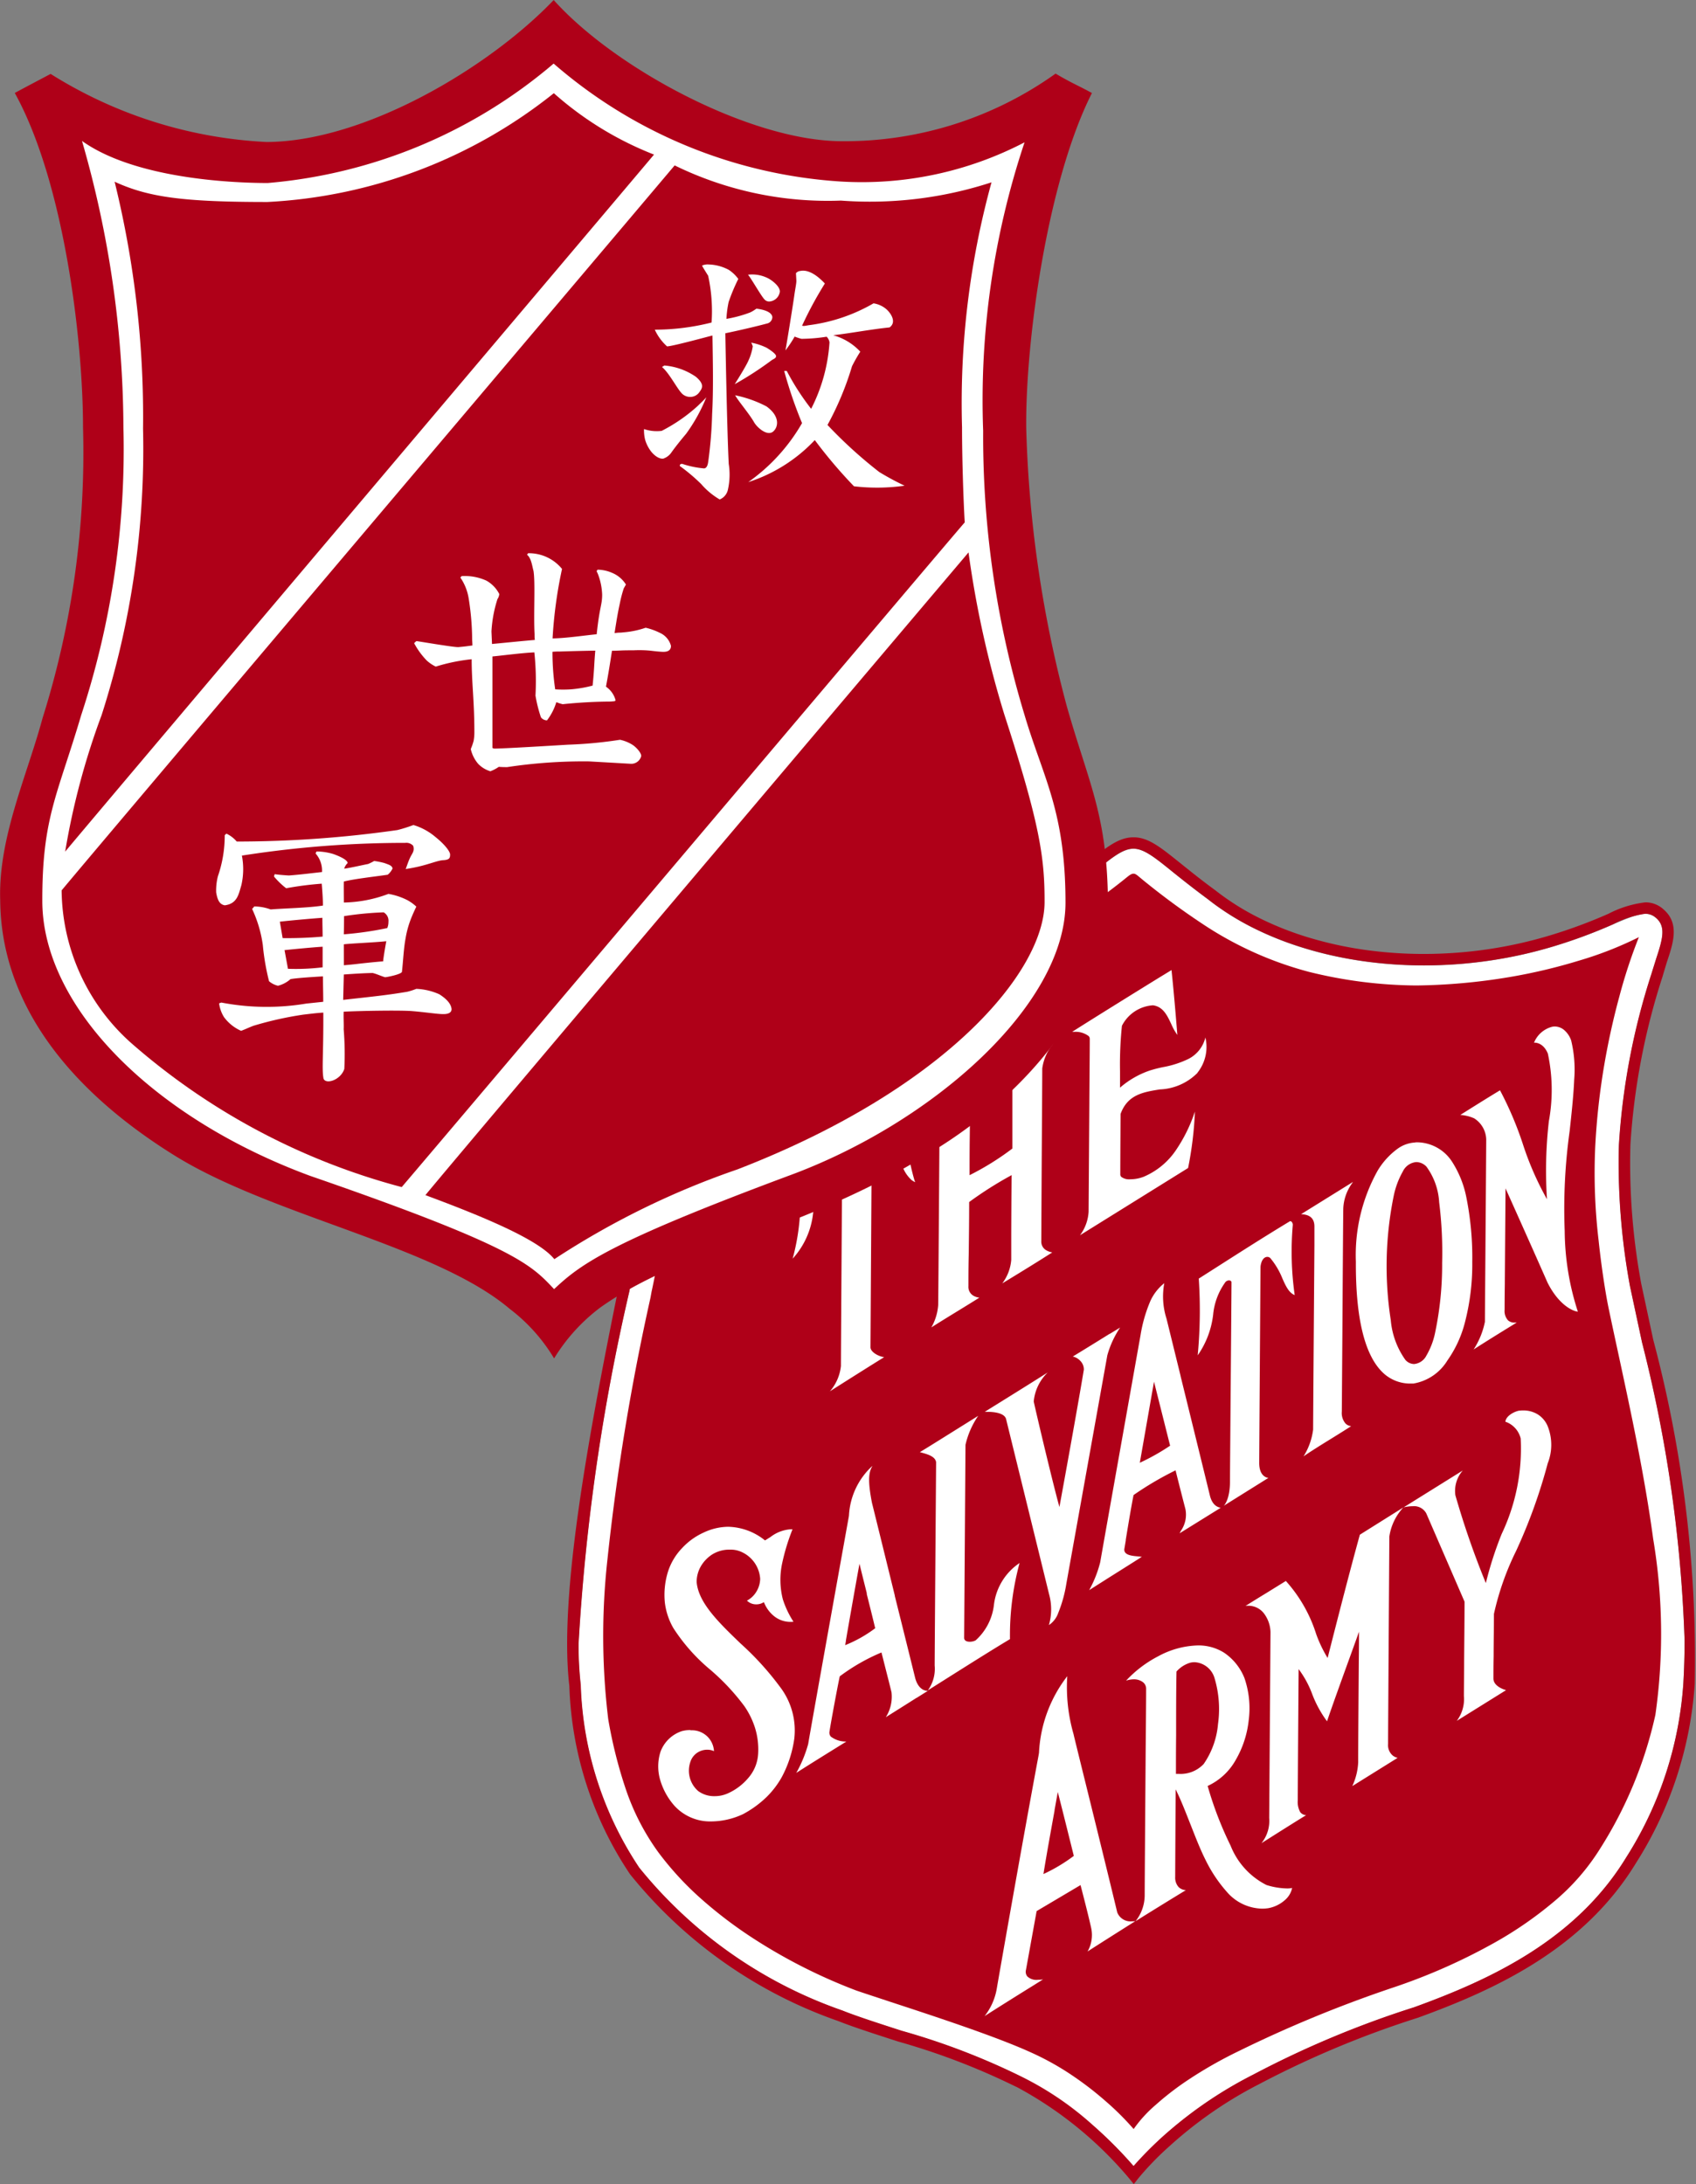 <svg xmlns="http://www.w3.org/2000/svg" width="49.704" height="64" viewBox="0 0 49.704 64">
    <rect x="0" y="0" width="49.704" height="64" fill="#808080" stroke="none"/>
    <defs>
        <style>
            .cls-1{fill:#fff}.cls-2{fill:#af0018}
        </style>
    </defs>
    <g id="logomark" transform="translate(-88.797 -152.07)">
        <g id="白ベタ追加分" transform="translate(105.754 176.938)">
            <path id="パス_2221" d="M245.829 363.4c.485-.329.86-.634 1.162-.879.482-.391.8-.65 1.115-.653s.641.268 1.185.707c.265.213.594.479 1 .774 2.437 1.93 6.522 2.482 10.158 1.37a15.2 15.2 0 0 0 1.71-.635c.737-.314 1.005-.411 1.267-.185.292.253.192.614.005 1.182l-.123.393-.016.053a20.219 20.219 0 0 0-.955 5q-.009.284-.009.571a19.9 19.9 0 0 0 .331 3.584l.355 1.653a40.655 40.655 0 0 1 1.244 8.733q0 .625-.037 1.262a10.845 10.845 0 0 1-1.676 5.1c-1.477 2.418-3.97 3.576-6.215 4.389a28.721 28.721 0 0 0-4.721 1.977 11.907 11.907 0 0 0-3.5 2.676 11.159 11.159 0 0 0-3.3-2.624 20.526 20.526 0 0 0-3.5-1.34c-.681-.22-1.324-.428-1.738-.594a13.239 13.239 0 0 1-5.955-4.187 10.2 10.2 0 0 1-1.713-5.353 10.4 10.4 0 0 1-.063-1.211 60.83 60.83 0 0 1 1.492-10.338 32.7 32.7 0 0 0 .425-4.288v-.094a18.775 18.775 0 0 0-.884-4.885l-.012-.042c-.209-.7-.407-1.369-.105-1.644.291-.229.69-.091 1.564.242.406.155.912.348 1.521.527a12.278 12.278 0 0 0 9.988-1.241z" class="cls-1" transform="translate(-231.845 -361.863)"/>
        </g>
        <g id="english" transform="translate(105.418 176.606)">
            <path id="前面オブジェクトで型抜き_1" d="M16.605 39.464l-.133-.164a11.256 11.256 0 0 0-3.316-2.69h-.009l-.008-.005A20.264 20.264 0 0 0 9.7 35.288c-.687-.222-1.336-.432-1.755-.6a13.566 13.566 0 0 1-6.1-4.3 10.492 10.492 0 0 1-1.78-5.515C-.25 22.217.64 17.468 1.5 13.225A32.258 32.258 0 0 0 1.917 9a18.06 18.06 0 0 0-.87-4.88l-.013-.042c-.239-.806-.465-1.567 0-1.99a.878.878 0 0 1 .566-.193 4.235 4.235 0 0 1 1.339.373h.005c.4.152.9.342 1.494.518a10.6 10.6 0 0 0 1.686.385 12.289 12.289 0 0 0 1.77.126 11.6 11.6 0 0 0 6.238-1.71c.47-.32.839-.619 1.136-.86C15.806.292 16.161 0 16.6 0s.8.3 1.4.781c.275.221.586.472.988.766a7.457 7.457 0 0 0 1.277.808 9.263 9.263 0 0 0 1.481.586 11.027 11.027 0 0 0 1.632.357 12.344 12.344 0 0 0 1.729.12 12.934 12.934 0 0 0 1.874-.137 12.7 12.7 0 0 0 1.861-.418 14.887 14.887 0 0 0 1.674-.622 3.136 3.136 0 0 1 1.084-.335.778.778 0 0 1 .532.207c.474.41.286.982.1 1.535l-.015.048-.1.334-.016.056A19.933 19.933 0 0 0 31.161 9a19.384 19.384 0 0 0 .317 4.082l.353 1.646a36.335 36.335 0 0 1 1.215 10.084 11.181 11.181 0 0 1-1.727 5.254c-1.527 2.5-4.087 3.691-6.389 4.526a28.4 28.4 0 0 0-4.668 1.954 11.983 11.983 0 0 0-1.5.914 12.168 12.168 0 0 0-1.1.886 8.7 8.7 0 0 0-.919.946l-.13.166zM1.6 2.223a.534.534 0 0 0-.348.113c-.3.275-.1.94.105 1.644l.012.042a18.839 18.839 0 0 1 .884 4.885v.094a32.666 32.666 0 0 1-.425 4.288A60.864 60.864 0 0 0 .336 23.627 10.428 10.428 0 0 0 .4 24.838a10.206 10.206 0 0 0 1.713 5.353 13.247 13.247 0 0 0 5.955 4.187c.41.165 1.047.371 1.722.589l.016.005a20.5 20.5 0 0 1 3.5 1.34 9.151 9.151 0 0 1 2.091 1.417 12.964 12.964 0 0 1 1.203 1.207 10.484 10.484 0 0 1 1.168-1.136 12.372 12.372 0 0 1 2.332-1.54 28.693 28.693 0 0 1 4.721-1.977c2.245-.814 4.738-1.971 6.215-4.389a10.846 10.846 0 0 0 1.676-5.1c.024-.412.036-.837.036-1.262A40.6 40.6 0 0 0 31.5 14.8l-.035-.164-.319-1.489a19.917 19.917 0 0 1-.331-3.584c0-.187 0-.379.009-.571a20.219 20.219 0 0 1 .955-5l.016-.054.123-.393c.187-.568.287-.929-.005-1.182a.459.459 0 0 0-.313-.123 2.932 2.932 0 0 0-.948.309 15.211 15.211 0 0 1-1.709.635 13 13 0 0 1-1.906.427 13.282 13.282 0 0 1-1.922.141 12.719 12.719 0 0 1-1.787-.125 11.4 11.4 0 0 1-1.687-.37A9.594 9.594 0 0 1 20.1 2.65a7.735 7.735 0 0 1-1.322-.837c-.4-.3-.734-.561-1-.774C17.238.6 16.91.336 16.6.332s-.633.262-1.115.653c-.3.244-.675.548-1.162.879a9.694 9.694 0 0 1-1.418.769 11.4 11.4 0 0 1-1.573.557 12.638 12.638 0 0 1-1.675.339 13.065 13.065 0 0 1-1.722.115A12.54 12.54 0 0 1 6.1 3.511a11.22 11.22 0 0 1-1.761-.405c-.606-.179-1.11-.371-1.516-.525A4.13 4.13 0 0 0 1.6 2.223z" class="cls-2"/>
            <path id="前面オブジェクトで型抜き_7" d="M15.544 36.787a8.206 8.206 0 0 0-.827-.822 9.673 9.673 0 0 0-.952-.735 8.074 8.074 0 0 0-1.237-.691c-1.02-.464-2.8-1.049-4.1-1.475-.4-.133-.754-.248-1.014-.337a15.922 15.922 0 0 1-2.987-1.507 12.764 12.764 0 0 1-1.52-1.146 9.064 9.064 0 0 1-1.292-1.395 6.9 6.9 0 0 1-.952-1.843 13.49 13.49 0 0 1-.518-2.061 20.311 20.311 0 0 1-.025-4.661 68.286 68.286 0 0 1 1.264-7.691l.031-.173a20.807 20.807 0 0 0 .478-4.227A14.334 14.334 0 0 0 1.7 5.82c-.1-.633-.242-1.3-.418-1.979-.3-1.162-.6-1.968-.605-1.976a14.763 14.763 0 0 0 1.9.7 17.328 17.328 0 0 0 2.023.484 14.284 14.284 0 0 0 2.436.219 12.972 12.972 0 0 0 3.2-.388 11.592 11.592 0 0 0 2.992-1.307A17.1 17.1 0 0 0 15.277.16c.139-.114.191-.156.259-.16s.12.054.283.188a21.668 21.668 0 0 0 1.83 1.341 10.425 10.425 0 0 0 3.028 1.347 13.376 13.376 0 0 0 3.154.4 17.646 17.646 0 0 0 2.707-.243 16.2 16.2 0 0 0 2.053-.484 10.645 10.645 0 0 0 1.759-.689 15.2 15.2 0 0 0-.575 1.75c-.173.636-.318 1.292-.432 1.95a20.356 20.356 0 0 0-.273 2.455 16.834 16.834 0 0 0 .1 2.734c.085.805.206 1.562.287 1.954.09.434.188.888.292 1.368.361 1.674.77 3.571 1.02 5.422a16.818 16.818 0 0 1 .065 5.155 12.212 12.212 0 0 1-1.626 3.931 6.5 6.5 0 0 1-1.364 1.557 11.173 11.173 0 0 1-1.729 1.192 17.365 17.365 0 0 1-3.02 1.33 37 37 0 0 0-4.467 1.842 12.591 12.591 0 0 0-1.492.849 8.388 8.388 0 0 0-.948.731 3.777 3.777 0 0 0-.644.706zM13.6 23.514a3.974 3.974 0 0 0-.83 2.237v.007l-.006.037-.009.053c-.464 2.486-1.145 6.366-1.221 6.812a1.784 1.784 0 0 1-.359.817c.489-.312 1-.632 1.454-.913l.009-.006.171-.107.08-.05a.943.943 0 0 1-.147.012.389.389 0 0 1-.316-.1.218.218 0 0 1-.039-.187L12.7 30.4l1.288-.763v.006c.055.21.239.92.313 1.263a.972.972 0 0 1-.108.677c.373-.24.872-.556 1.4-.889a.711.711 0 0 1-.091.005.419.419 0 0 1-.439-.259c-.264-1.1-.68-2.783-.956-3.9l-.007-.028-.018-.072c-.166-.673-.286-1.159-.3-1.226a4.983 4.983 0 0 1-.184-1.7zm1.946.094a.433.433 0 0 1 .263.079.239.239 0 0 1 .1.187c0 .489-.009 1.266-.015 2.016v.01c-.014 1.938-.027 3.705-.027 4.036a1.224 1.224 0 0 1-.268.76c.617-.386 1.2-.743 1.475-.91a.327.327 0 0 1-.213-.09.414.414 0 0 1-.1-.3c0-.173.009-1.836.013-2.382V27v-.168c.167.336.3.688.435 1.028s.276.714.45 1.058a4.141 4.141 0 0 0 .663.971 1.394 1.394 0 0 0 .988.439 1.171 1.171 0 0 0 .182-.014 1 1 0 0 0 .476-.23.639.639 0 0 0 .22-.362.654.654 0 0 1-.151.014 2.159 2.159 0 0 1-.6-.1 2.194 2.194 0 0 1-1.052-1.153 10.384 10.384 0 0 1-.673-1.75 1.807 1.807 0 0 0 .826-.768 2.928 2.928 0 0 0 .377-1.155 2.711 2.711 0 0 0-.125-1.24 1.622 1.622 0 0 0-.59-.738 1.408 1.408 0 0 0-.778-.217 2.563 2.563 0 0 0-1.158.317 3.447 3.447 0 0 0-.942.715.729.729 0 0 1 .223-.039zm3.364-2.156a.575.575 0 0 1 .475.257.949.949 0 0 1 .169.517l-.038 5.446a1.039 1.039 0 0 1-.217.725l-.009.012.233-.147c.414-.262.93-.587 1.075-.672a.244.244 0 0 1-.171-.087.606.606 0 0 1-.074-.348c0-.432.025-3.846.025-3.846a2.882 2.882 0 0 1 .4.737 3.323 3.323 0 0 0 .433.792c.148-.441.434-1.231.664-1.866.121-.334.225-.622.273-.759 0 .164 0 .463-.006.843-.008 1.054-.02 2.647-.018 2.981a1.841 1.841 0 0 1-.173.7l1.329-.828a.351.351 0 0 1-.143-.067A.4.4 0 0 1 23 25.5c0-.235 0-.235.037-6.069v-.007a1.588 1.588 0 0 1 .412-.854l-1.276.8c-.277 1-.618 2.326-.945 3.613a3.815 3.815 0 0 1-.335-.7 4.225 4.225 0 0 0-.889-1.557l-.593.367c-.2.121-.4.246-.589.364a.652.652 0 0 1 .088-.005zM2.551 25.094a1 1 0 0 0-.25.033 1 1 0 0 0-.625.607 1.407 1.407 0 0 0 0 .85 1.974 1.974 0 0 0 .412.732 1.414 1.414 0 0 0 1.085.456 2.219 2.219 0 0 0 .924-.214 3.067 3.067 0 0 0 .688-.5 2.615 2.615 0 0 0 .438-.57 3.355 3.355 0 0 0 .376-1.15 2.1 2.1 0 0 0-.418-1.506 8.6 8.6 0 0 0-1.162-1.278c-.634-.611-1.233-1.188-1.283-1.8a.92.92 0 0 1 .127-.464 1.035 1.035 0 0 1 .332-.343.949.949 0 0 1 .514-.139.762.762 0 0 1 .358.075.926.926 0 0 1 .531.78.747.747 0 0 1-.106.368.712.712 0 0 1-.281.271.38.38 0 0 0 .274.109.4.4 0 0 0 .222-.065.988.988 0 0 0 .285.4.765.765 0 0 0 .49.179.821.821 0 0 0 .092-.005 2.726 2.726 0 0 1-.312-.658 2.311 2.311 0 0 1-.016-1.07 6.094 6.094 0 0 1 .3-.979.628.628 0 0 0-.075 0 1.087 1.087 0 0 0-.571.225l-.16.1a1.779 1.779 0 0 0-1.076-.4 1.713 1.713 0 0 0-.715.166 1.961 1.961 0 0 0-.635.454 1.788 1.788 0 0 0-.41.672 2.281 2.281 0 0 0-.1.924 1.967 1.967 0 0 0 .249.751 5.376 5.376 0 0 0 1.081 1.22 6.52 6.52 0 0 1 1 1.068 2.391 2.391 0 0 1 .314.64 2.136 2.136 0 0 1 .09.764 1.173 1.173 0 0 1-.287.7 1.679 1.679 0 0 1-.6.453.933.933 0 0 1-.388.082.785.785 0 0 1-.483-.151.791.791 0 0 1-.229-.849.509.509 0 0 1 .2-.271.527.527 0 0 1 .293-.09.463.463 0 0 1 .2.042.644.644 0 0 0-.685-.61zm5.333-7.737a2.116 2.116 0 0 0-.684 1.455l-.008.048c-.011.061-1.12 6.227-1.187 6.645a3.738 3.738 0 0 1-.349.845c.469-.3 1.006-.632 1.469-.919a.724.724 0 0 1-.457-.145.175.175 0 0 1-.038-.148c.035-.236.217-1.226.3-1.617a5.707 5.707 0 0 1 1.223-.7l.133.526c.061.239.119.466.161.641a1.118 1.118 0 0 1-.167.73c.2-.125.527-.33.9-.567h.005l.328-.206H9.5c-.059 0-.26-.026-.356-.363-.019-.075-.213-.865-.6-2.416v-.012c-.31-1.261-.632-2.569-.669-2.714-.13-.665-.094-.9.006-1.071zm15.834 1.179a.407.407 0 0 1 .4.207l1.123 2.59c0 .493-.008 1.147-.012 1.724v.006c0 .4-.006.772-.007 1.034a1.055 1.055 0 0 1-.209.728l1.445-.9c-.038-.01-.374-.105-.371-.345 0-.161 0-.391.006-.657 0-.384.009-.819.009-1.23a8.115 8.115 0 0 1 .65-1.847 15.771 15.771 0 0 0 .927-2.569 1.472 1.472 0 0 0 .014-1.045.752.752 0 0 0-.295-.38.8.8 0 0 0-.438-.123.991.991 0 0 0-.135.009c-.15.035-.37.157-.388.321a.692.692 0 0 1 .449.491 5.822 5.822 0 0 1-.558 2.8 10.63 10.63 0 0 0-.463 1.438 24.9 24.9 0 0 1-.893-2.574.905.905 0 0 1 .218-.726l-1.736 1.082a1.121 1.121 0 0 1 .264-.034zm-12.727-2.651l-.906.566c-.28.175-.536.336-.807.5l.051.014c.171.047.4.11.425.28 0 .057-.043 5.692-.042 5.961a1.071 1.071 0 0 1-.2.726l.507-.32c.617-.389 1.316-.831 1.9-1.182a8.1 8.1 0 0 1 .281-2.23 1.722 1.722 0 0 0-.753 1.241 1.649 1.649 0 0 1-.536 1.027.4.4 0 0 1-.172.039c-.049 0-.162-.011-.163-.114l.039-5.649v-.006a2.466 2.466 0 0 1 .371-.848zm.271-.115c.145 0 .488.02.542.208.011.047 1.17 4.761 1.262 5.14a1.65 1.65 0 0 1-.006.9.7.7 0 0 0 .272-.352 3.907 3.907 0 0 0 .24-.866l1.2-6.687a2.807 2.807 0 0 1 .375-.813l-.3.183h-.006c-.371.23-.722.448-1.081.666a.427.427 0 0 1 .224.131.357.357 0 0 1 .1.254c-.151.911-.5 2.851-.716 4.024-.212-.769-.663-2.68-.753-3.09a1.356 1.356 0 0 1 .41-.852c-.344.219-.913.575-1.845 1.153h.005zM16.441 12a1.414 1.414 0 0 0-.408.523 4.271 4.271 0 0 0-.289 1.007c-.01.058-1.1 6.175-1.18 6.645a3.409 3.409 0 0 1-.324.82l.63-.4.01-.006c.318-.2.679-.427.905-.572-.027 0-.062-.007-.1-.01-.134-.011-.318-.025-.387-.112a.139.139 0 0 1-.026-.113l.041-.246V19.515c.062-.375.165-1 .228-1.307a9.444 9.444 0 0 1 1.231-.724c.072.294.212.841.289 1.137a.832.832 0 0 1-.127.627c-.017.029-.032.057-.044.081l1.207-.749h-.014c-.072-.019-.241-.063-.312-.386-.195-.8-.59-2.406-.851-3.467v-.006l-.413-1.68A2.133 2.133 0 0 1 16.441 12zm1.9-.08a.066.066 0 0 1 .07.045c0 .173-.011 1.54-.022 2.862-.011 1.406-.023 2.859-.022 2.971 0 .561-.181.723-.183.725l1.309-.818c-.131-.014-.27-.135-.27-.436 0-.231.038-5.7.038-5.75.023-.214.12-.29.2-.29a.131.131 0 0 1 .085.033 2.21 2.21 0 0 1 .357.6c.1.227.194.423.36.486a9.047 9.047 0 0 1-.056-2.052.123.123 0 0 0-.03-.09.055.055 0 0 0-.038-.022.027.027 0 0 0-.014 0c-.877.529-1.76 1.1-2.613 1.643l-.06.038a14.08 14.08 0 0 1-.031 2.249 2.613 2.613 0 0 0 .452-1.19 1.924 1.924 0 0 1 .365-.963.163.163 0 0 1 .103-.044zm3.624-2.883l-1.515.941c.261.01.389.126.391.354v.558c-.01 1.359-.037 4.967-.038 5.4a1.924 1.924 0 0 1-.281.785c.173-.122.5-.327.822-.525.213-.132.414-.257.574-.361a.265.265 0 0 1-.167-.079.474.474 0 0 1-.107-.349l.017-2.352v-.026c.01-1.575.022-3.36.026-3.571a1.358 1.358 0 0 1 .279-.768zM6.919 8.5a.058.058 0 0 1 .042.018.247.247 0 0 1 .039.149c0 .054-.036 5.433-.035 5.758a1.354 1.354 0 0 1-.322.743c.535-.341 1.2-.76 1.588-1-.185-.027-.4-.159-.4-.289l.035-5.718v-.013c0-.112.006-.346.2-.346a.372.372 0 0 1 .115.021 1.009 1.009 0 0 1 .562.68 1.03 1.03 0 0 0 .291.474.551.551 0 0 0 .107.063l-.023-.062a6.289 6.289 0 0 1-.24-2.143.409.409 0 0 0-.074-.278C7.94 7.1 6.978 7.7 5.856 8.4c-.046.311-.062.689-.079 1.089a6.467 6.467 0 0 1-.227 1.792 2.345 2.345 0 0 0 .6-1.34 4.709 4.709 0 0 1 .22-.784 1.452 1.452 0 0 1 .472-.634.138.138 0 0 1 .077-.023zM23.8 7.877a.964.964 0 0 0-.544.2 2.178 2.178 0 0 0-.564.629 5.075 5.075 0 0 0-.636 2.663c-.009 1.621.248 2.706.764 3.225a1.154 1.154 0 0 0 .877.346h.048a1.446 1.446 0 0 0 .993-.675 3.381 3.381 0 0 0 .506-1.085 6.773 6.773 0 0 0 .223-1.8 8.948 8.948 0 0 0-.17-1.879 3 3 0 0 0-.42-1.057 1.235 1.235 0 0 0-1.074-.572zm1.3-.808a1.178 1.178 0 0 1 .422.1.756.756 0 0 1 .354.617c0 .14-.011 1.7-.022 3.085v.024c-.008 1.075-.016 2.091-.016 2.235a2.326 2.326 0 0 1-.331.812c.4-.258.937-.589 1.263-.788h-.055a.278.278 0 0 1-.2-.065.407.407 0 0 1-.1-.312c0-.053 0-.346.006-.751v-.049l.021-2.756c.478 1.066.816 1.821 1.231 2.762.317.633.72.834.889.852a7.8 7.8 0 0 1-.386-2.364 16.511 16.511 0 0 1 .145-2.928c.059-.541.114-1.052.133-1.506a3.635 3.635 0 0 0-.089-1.151.7.7 0 0 0-.2-.3.432.432 0 0 0-.278-.108.383.383 0 0 0-.087.01.786.786 0 0 0-.523.464h.023c.042 0 .256.015.382.319a5.061 5.061 0 0 1 .03 1.981 12.733 12.733 0 0 0-.055 2.288 8.848 8.848 0 0 1-.71-1.626 10.109 10.109 0 0 0-.667-1.566c-.364.22-.716.441-1.089.675l-.079.05zM11.071 6.3c-.213.131-.439.274-.657.413-.327.208-.635.4-.906.562a.544.544 0 0 1 .233.1.248.248 0 0 1 .112.193c0 .045-.031 4.548-.038 5.072a1.538 1.538 0 0 1-.2.655c.251-.159.518-.323.776-.481.23-.141.446-.274.632-.391a.44.44 0 0 1-.162-.048.3.3 0 0 1-.16-.289c0-.228 0-.551.009-.924.006-.482.013-1.029.013-1.54a11 11 0 0 1 1.245-.789c-.007.518-.01 1.169-.012 1.744v.741a1.316 1.316 0 0 1-.263.688c.632-.384 1.125-.69 1.466-.908a.5.5 0 0 1-.165-.056.291.291 0 0 1-.157-.279c0-.167.007-1.523.015-2.835.007-1.038.013-2.018.013-2.22a1.42 1.42 0 0 1 .321-.723c-.294.181-.57.358-.836.528-.212.136-.412.264-.612.389a.341.341 0 0 1 .252.356v1.796a8.078 8.078 0 0 1-1.255.781v-.307c0-.494.007-1.054.016-1.484a2.056 2.056 0 0 1 .328-.736zM13.8 4.635a.635.635 0 0 1 .421.121.11.11 0 0 1 .036.08c0 .462-.008 1.124-.012 1.824v.053l-.022 3.194a1.269 1.269 0 0 1-.252.688l3.168-1.97a10.54 10.54 0 0 0 .2-1.654 4.552 4.552 0 0 1-.547 1.117 2.156 2.156 0 0 1-.947.79 1.093 1.093 0 0 1-.4.077.381.381 0 0 1-.263-.07.1.1 0 0 1-.03-.076c0-.474.008-1.755.008-1.768.206-.567.664-.641 1.15-.719a1.642 1.642 0 0 0 1.1-.481l.012-.02a1.208 1.208 0 0 0 .224-1.021.958.958 0 0 1-.5.63 2.875 2.875 0 0 1-.749.24 3.927 3.927 0 0 0-.386.1 2.624 2.624 0 0 0-.867.5v-.484a11.021 11.021 0 0 1 .056-1.329 1.1 1.1 0 0 1 .909-.6c.3.039.419.3.538.552a1.612 1.612 0 0 0 .177.316c-.026-.326-.093-1.164-.171-1.9l-.353.215c-.9.555-1.912 1.184-2.558 1.594zm-.9 24.678c.1-.623.221-1.279.325-1.857v-.016l.095-.529c.124.475.466 1.857.47 1.871a4.885 4.885 0 0 1-.892.533zm3.968-2.934h-.085c0-.337 0-.723.005-1.132v-.019c0-.581 0-1.3.011-1.848a.865.865 0 0 1 .4-.258.541.541 0 0 1 .131-.016.647.647 0 0 1 .586.473 3.164 3.164 0 0 1 .1 1.337 2.42 2.42 0 0 1-.42 1.173.927.927 0 0 1-.732.29zm-9.779-3.77l.021-.12v-.017l.031-.179.006-.036c.107-.61.286-1.63.362-2.035.046.193.127.517.213.86V21.111c.088.351.179.713.247 1a3.792 3.792 0 0 1-.89.5zm8.635-5.347l.416-2.376.472 1.876a6.381 6.381 0 0 1-.888.5zm8.032-2.893a.349.349 0 0 1-.248-.12 2.36 2.36 0 0 1-.429-1.165 10.307 10.307 0 0 1 .088-3.652 2.438 2.438 0 0 1 .265-.705.482.482 0 0 1 .393-.276.415.415 0 0 1 .3.135 1.952 1.952 0 0 1 .372 1.042 11.846 11.846 0 0 1 .087 1.781 9.639 9.639 0 0 1-.208 2.052 2.2 2.2 0 0 1-.253.66.451.451 0 0 1-.371.249z" class="cls-2" transform="translate(1.059 1.066)"/>
        </g>
        <g id="japan" transform="translate(88.797 152.07)">
            <g id="グループ_6041">
                <path id="パス_2246" d="M114.033 157.025a10.582 10.582 0 0 0 6.229-1.971c.487.288.681.358 1.059.566-1.308 2.586-1.942 7.265-1.917 9.767a34.817 34.817 0 0 0 1.182 8.109c.647 2.275 1.166 3.152 1.2 5.658s-1.981 5.44-5.2 7.368c-3.585 2.249-7.167 2.77-9.609 4.508a5.321 5.321 0 0 0-1.345 1.483 5.113 5.113 0 0 0-1.292-1.444c-2.169-1.838-6.9-2.7-9.744-4.454-3.1-1.91-5.092-4.432-5.115-7.458-.064-1.816.78-3.621 1.234-5.3a25.768 25.768 0 0 0 1.181-8.482c0-2.585-.557-7.164-1.987-9.753.4-.215 1.045-.555 1.045-.555a13.024 13.024 0 0 0 6.3 1.985c2.847-.008 6.47-2.144 8.374-4.139 1.785 1.987 5.743 4.114 8.405 4.112z" class="cls-1" transform="translate(-89.399 -152.81)"/>
                <path id="パス_2247" d="M120.06 172.761a35 35 0 0 1-1.188-8.149c-.025-2.515.611-7.217 1.926-9.816-.381-.21-.576-.28-1.065-.569a10.636 10.636 0 0 1-6.26 1.981c-2.676 0-6.654-2.132-8.449-4.137-1.913 2-5.555 4.151-8.416 4.16a13.089 13.089 0 0 1-6.327-1.995s-.651.342-1.051.558c1.438 2.6 2 7.2 2 9.8a25.9 25.9 0 0 1-1.187 8.524c-.457 1.692-1.3 3.506-1.24 5.331.023 3.041 2.028 5.575 5.14 7.5 2.858 1.763 7.613 2.629 9.793 4.476a5.136 5.136 0 0 1 1.3 1.451 5.352 5.352 0 0 1 1.352-1.49c2.455-1.747 6.054-2.27 9.657-4.53 3.231-1.938 5.252-4.885 5.222-7.405s-.557-3.404-1.207-5.69zm-8.21 13.785c-5.183 1.934-6.031 2.562-6.814 3.3-.665-.7-1.077-1.222-7.155-3.321-4.622-1.708-7.818-4.949-7.844-8.022-.009-2.478.445-3.124 1.139-5.475a24.974 24.974 0 0 0 1.238-8.436A30.567 30.567 0 0 0 91.2 156.2c1.519 1.083 4.282 1.233 5.446 1.233a14.839 14.839 0 0 0 8.376-3.5 14.2 14.2 0 0 0 8.407 3.456 10.325 10.325 0 0 0 5.394-1.148 23.859 23.859 0 0 0-1.213 8.452 28.1 28.1 0 0 0 1.213 8.33c.545 1.842 1.2 2.805 1.2 5.5-.001 3.005-3.923 6.484-8.174 8.023z" class="cls-2" transform="translate(-88.797 -152.07)"/>
                <path id="パス_2248" d="M122.169 176.912c-.891 1.062-15.706 18.571-17.257 20.425a21.546 21.546 0 0 1 1.068-4 25.506 25.506 0 0 0 1.214-8.394 28.786 28.786 0 0 0-.833-7.236c.989.455 2.008.594 4.48.594a14.624 14.624 0 0 0 8.392-3.188 9.778 9.778 0 0 0 2.936 1.799z" class="cls-2" transform="translate(-103.002 -172.382)"/>
                <path id="パス_2249" d="M126.9 193.98a11.472 11.472 0 0 0 4.414-.535 24.376 24.376 0 0 0-.864 7.177c0 .865.037 2.079.079 2.788-.571.653-14.982 17.7-16.5 19.478a19.665 19.665 0 0 1-7.936-4.228 6.062 6.062 0 0 1-2.031-4.467c1.18-1.421 15.424-18.232 17.966-21.244a10.212 10.212 0 0 0 4.872 1.031z" class="cls-2" transform="translate(-102.256 -188.102)"/>
                <path id="パス_2250" d="M209.885 288.633a29.856 29.856 0 0 0 1.055 4.767c1.049 3.23 1.176 4.2 1.174 5.482-.006 2.036-2.891 5.467-9 7.83a23.952 23.952 0 0 0-5.367 2.631c-.424-.524-1.8-1.144-3.779-1.876 1.007-1.232 15.917-18.834 15.917-18.834z" class="cls-2" transform="translate(-181.501 -272.445)"/>
                <path id="パス_2251" d="M195.744 292.854a3.459 3.459 0 0 1-.463 0 7.378 7.378 0 0 1-.08-1.1 1.842 1.842 0 0 1 .2-.008q.523-.017 1.055-.026c-.035.385-.028.541-.079 1.025a3.711 3.711 0 0 1-.633.109zm2.309-1.135c.193.023.327.036.4.036.147 0 .221-.058.221-.175a.581.581 0 0 0-.327-.382 1.856 1.856 0 0 0-.415-.149 2.623 2.623 0 0 1-.65.135c-.129.016-.1 0-.261.022.076-.491.1-.615.151-.854a3.814 3.814 0 0 1 .118-.456l.064-.113a.863.863 0 0 0-.407-.343 1.086 1.086 0 0 0-.424-.092.513.513 0 0 0-.029.045.857.857 0 0 1 .046.1 1.857 1.857 0 0 1 .117.586c0 .309-.076.35-.16 1.161-.365.035-.885.115-1.293.122a13.056 13.056 0 0 1 .277-2.036 1.249 1.249 0 0 0-.992-.46.256.256 0 0 0-.033.044c.126.1.15.335.188.469.058.333 0 1.269.032 1.853 0 .077 0 .1.008.175-.372.03-.824.078-1.255.118l-.016-.367a3.748 3.748 0 0 1 .176-.949.307.307 0 0 0 .053-.148.935.935 0 0 0-.381-.394 1.533 1.533 0 0 0-.719-.131.211.211 0 0 0-.04.043 1.488 1.488 0 0 1 .245.622 7.859 7.859 0 0 1 .1 1.168c0 .065.008.132.008.2-.178.023-.213.03-.407.047-.1.013-1.037-.148-1.232-.176a.409.409 0 0 0-.069.062 2.229 2.229 0 0 0 .371.509 1.09 1.09 0 0 0 .263.177 5.362 5.362 0 0 1 1.052-.216c0 .693.079 1.229.079 2.128a1.412 1.412 0 0 1-.021.261c-.049.179-.083.226-.083.249a1.006 1.006 0 0 0 .22.432.832.832 0 0 0 .353.213 1.123 1.123 0 0 0 .247-.13c.1.008.16.008.246.008a14.972 14.972 0 0 1 2.4-.167l1.23.07a.3.3 0 0 0 .293-.209c.033-.08-.122-.26-.241-.341a1.127 1.127 0 0 0-.375-.154 12.56 12.56 0 0 1-1.526.144q-1.86.113-2.142.114c-.049 0-.072-.012-.072-.034v-2.665c.408-.041.833-.1 1.229-.12a8 8 0 0 1 .033 1.267 4.156 4.156 0 0 0 .159.634.223.223 0 0 0 .179.091 1.681 1.681 0 0 0 .273-.533 1.411 1.411 0 0 0 .186.06 14.136 14.136 0 0 1 1.412-.078c.093-.012.12 0 .139-.036a.7.7 0 0 0-.282-.4c.082-.444.107-.608.176-1.052.3-.005.21-.014.635-.014a3.522 3.522 0 0 1 .473.009z" class="cls-1" transform="translate(-179.01 -272.654)"/>
                <path id="パス_2252" d="M251.3 218.787c.428.053.464.2.467.25a.2.2 0 0 1-.129.178c-.328.089-.891.22-1.249.293 0 .047.05 2.907.1 3.829a2 2 0 0 1-.029.773.4.4 0 0 1-.236.268 2.146 2.146 0 0 1-.542-.451 5.313 5.313 0 0 0-.628-.53c0-.047.025-.062.072-.062a2.733 2.733 0 0 0 .637.132c.064 0 .107-.064.124-.193a12.361 12.361 0 0 0 .115-1.4c.04-.7.021-1.533.01-2.3-.018 0-1.159.315-1.331.318a1.494 1.494 0 0 1-.359-.489 6.8 6.8 0 0 0 1.664-.21 4.88 4.88 0 0 0-.1-1.369c-.019-.034-.178-.28-.178-.3a.4.4 0 0 1 .193-.032 1.322 1.322 0 0 1 .591.159 1.081 1.081 0 0 1 .277.265 5.418 5.418 0 0 0-.284.679 3.146 3.146 0 0 0-.064.491 3.65 3.65 0 0 0 .682-.183c.043-.018.097-.045.197-.116zm-2.767 1.711a.6.6 0 0 1 .071-.045 1.9 1.9 0 0 1 .923.331c.278.235.169.353.1.452a.322.322 0 0 1-.243.136.34.34 0 0 1-.239-.073c-.145-.114-.382-.608-.608-.799zm1.3.884a4.969 4.969 0 0 1-.592 1.07c-.156.186-.3.364-.425.538a.472.472 0 0 1-.242.19c-.07.014-.2-.022-.345-.188a1.049 1.049 0 0 1-.19-.362 1.138 1.138 0 0 1-.033-.315 1.156 1.156 0 0 0 .518.053 4.841 4.841 0 0 0 1.059-.733c.053-.053.2-.189.251-.254zm1.312-1.6a1.835 1.835 0 0 1 .448.147c.195.117.289.208.282.251 0 .062-.072.078-.131.12a9.854 9.854 0 0 1-1.08.7s.337-.53.408-.705a1.53 1.53 0 0 0 .121-.405.732.732 0 0 0-.047-.112zm-.473 1.542a3.494 3.494 0 0 1 .923.327c.4.289.349.6.2.733-.178.158-.491-.125-.574-.287-.158-.265-.456-.607-.547-.777zm1.016-3.4c.092.052.343.245.292.4a.333.333 0 0 1-.3.253.183.183 0 0 1-.149-.067c-.1-.106-.4-.637-.478-.718a1.026 1.026 0 0 1 .637.131zm.888-.24c.051-.009.306-.087.73.366a11.06 11.06 0 0 0-.667 1.234c.038.022.117 0 .193-.012a5.037 5.037 0 0 0 1.9-.641.751.751 0 0 1 .38.175c.122.108.309.375.089.531-.53.053-1.13.168-1.651.229a1.7 1.7 0 0 1 .794.481 4.848 4.848 0 0 0-.242.426 8.858 8.858 0 0 1-.719 1.722 13.3 13.3 0 0 0 1.518 1.38 8.267 8.267 0 0 0 .741.4 5.807 5.807 0 0 1-1.483.017 14.092 14.092 0 0 1-1.148-1.354 4.628 4.628 0 0 1-1.95 1.232 5.416 5.416 0 0 0 1.576-1.729 12.67 12.67 0 0 1-.523-1.528.41.41 0 0 1 .076 0 7.249 7.249 0 0 0 .714 1.109 4.985 4.985 0 0 0 .538-1.947.287.287 0 0 0-.085-.166 4.967 4.967 0 0 1-.736.062 1.447 1.447 0 0 1-.2-.066 3.711 3.711 0 0 1-.27.406c.039-.21.209-1.257.259-1.61.029-.206.061-.348.061-.429l-.012-.224a.184.184 0 0 1 .119-.065z" class="cls-1" transform="translate(-229.132 -209.742)"/>
                <g id="グループ_6040" transform="translate(6.326 24.177)">
                    <path id="パス_2253" d="M149.348 366.729a1.823 1.823 0 0 0-.672-.158 1.909 1.909 0 0 1-.265.085c-.6.1-.9.128-1.879.238l.019-.744c.265-.018.566-.039.845-.044.119.028.27.1.366.124.041 0 .455-.079.492-.155.035-.3.051-.689.106-.977a2.847 2.847 0 0 1 .192-.662c.036-.089.111-.248.124-.275a1.3 1.3 0 0 0-.265-.191 1.949 1.949 0 0 0-.552-.182 3.871 3.871 0 0 1-1.307.253c0-.151-.006-.555 0-.615.313-.08.95-.149 1.286-.2a.515.515 0 0 0 .142-.184c-.023-.083-.08-.1-.24-.158a2.293 2.293 0 0 0-.3-.06 1.393 1.393 0 0 1-.177.088c-.176.034-.493.108-.7.138a.343.343 0 0 1 .1-.164c0-.074-.151-.169-.416-.265a1.741 1.741 0 0 0-.493-.076.142.142 0 0 0-.029.061.756.756 0 0 1 .187.542c-.25.026-.608.074-.966.1-.031 0-.34-.021-.419-.039a.242.242 0 0 0-.021.071 2.188 2.188 0 0 0 .356.343 9.63 9.63 0 0 1 1.042-.134c.017.213.035.449.035.641-.438.07-1.124.08-1.532.114a1.431 1.431 0 0 0-.48-.088.685.685 0 0 1-.064.072 3.663 3.663 0 0 1 .314 1.058 6.889 6.889 0 0 0 .183 1.062.612.612 0 0 0 .262.132.868.868 0 0 0 .366-.194c.176-.034.712-.067.952-.081 0 .263.008.511.008.745l-.495.052a7.034 7.034 0 0 1-2.493-.03.361.361 0 0 1-.064.023 1 1 0 0 0 .145.406 1.249 1.249 0 0 0 .5.4c.163-.062.2-.086.361-.148a10.2 10.2 0 0 1 1.464-.327c.187-.021.378-.047.584-.059.007 1.226-.048 1.662.007 1.935.069.182.508.038.609-.287a8.907 8.907 0 0 0-.019-1.162c.007-.135-.008-.331 0-.513.484-.024 1.548-.044 1.967-.02.448.035.766.091.955.091.158 0 .24-.049.24-.149-.015-.144-.13-.287-.361-.433zm-2.789-2.289a9.644 9.644 0 0 1 1.16-.111.285.285 0 0 1 .14.28.451.451 0 0 1-.035.181 10.022 10.022 0 0 1-1.273.183c.004-.146.007-.373.007-.532zm-.008.826c.2-.026.93-.056 1.245-.091-.042.226-.091.529-.092.59-.108.008-.26.021-.588.056-.142.015-.264.034-.564.058zm-.621.674a6.468 6.468 0 0 1-1.016.043l-.1-.547c.219-.023.76-.077 1.116-.1zm0-.9a11.614 11.614 0 0 1-1.172.044l-.082-.481c.227-.028.869-.087 1.247-.114-.001.168.007.386.007.55z" class="cls-1" transform="translate(-142.801 -361.771)"/>
                    <path id="パス_2254" d="M142.429 358.384c.37-.047.408-.331.487-.591a2.1 2.1 0 0 0 .015-.866 30.925 30.925 0 0 1 4.787-.373.268.268 0 0 1 .232.085c.05.151-.028.221-.083.335s-.081.2-.135.346c.593-.084.894-.25 1.107-.259.172-.012.194-.06.194-.166 0-.087-.155-.294-.433-.516a1.775 1.775 0 0 0-.642-.348 4.169 4.169 0 0 1-.472.148 33.252 33.252 0 0 1-4.706.336.9.9 0 0 0-.3-.23.168.168 0 0 0-.052.047 3.653 3.653 0 0 1-.2 1.2 1.7 1.7 0 0 0-.051.474c.039.225.098.35.252.378z" class="cls-1" transform="translate(-142.168 -356.032)"/>
                </g>
            </g>
        </g>
    </g>
</svg>
